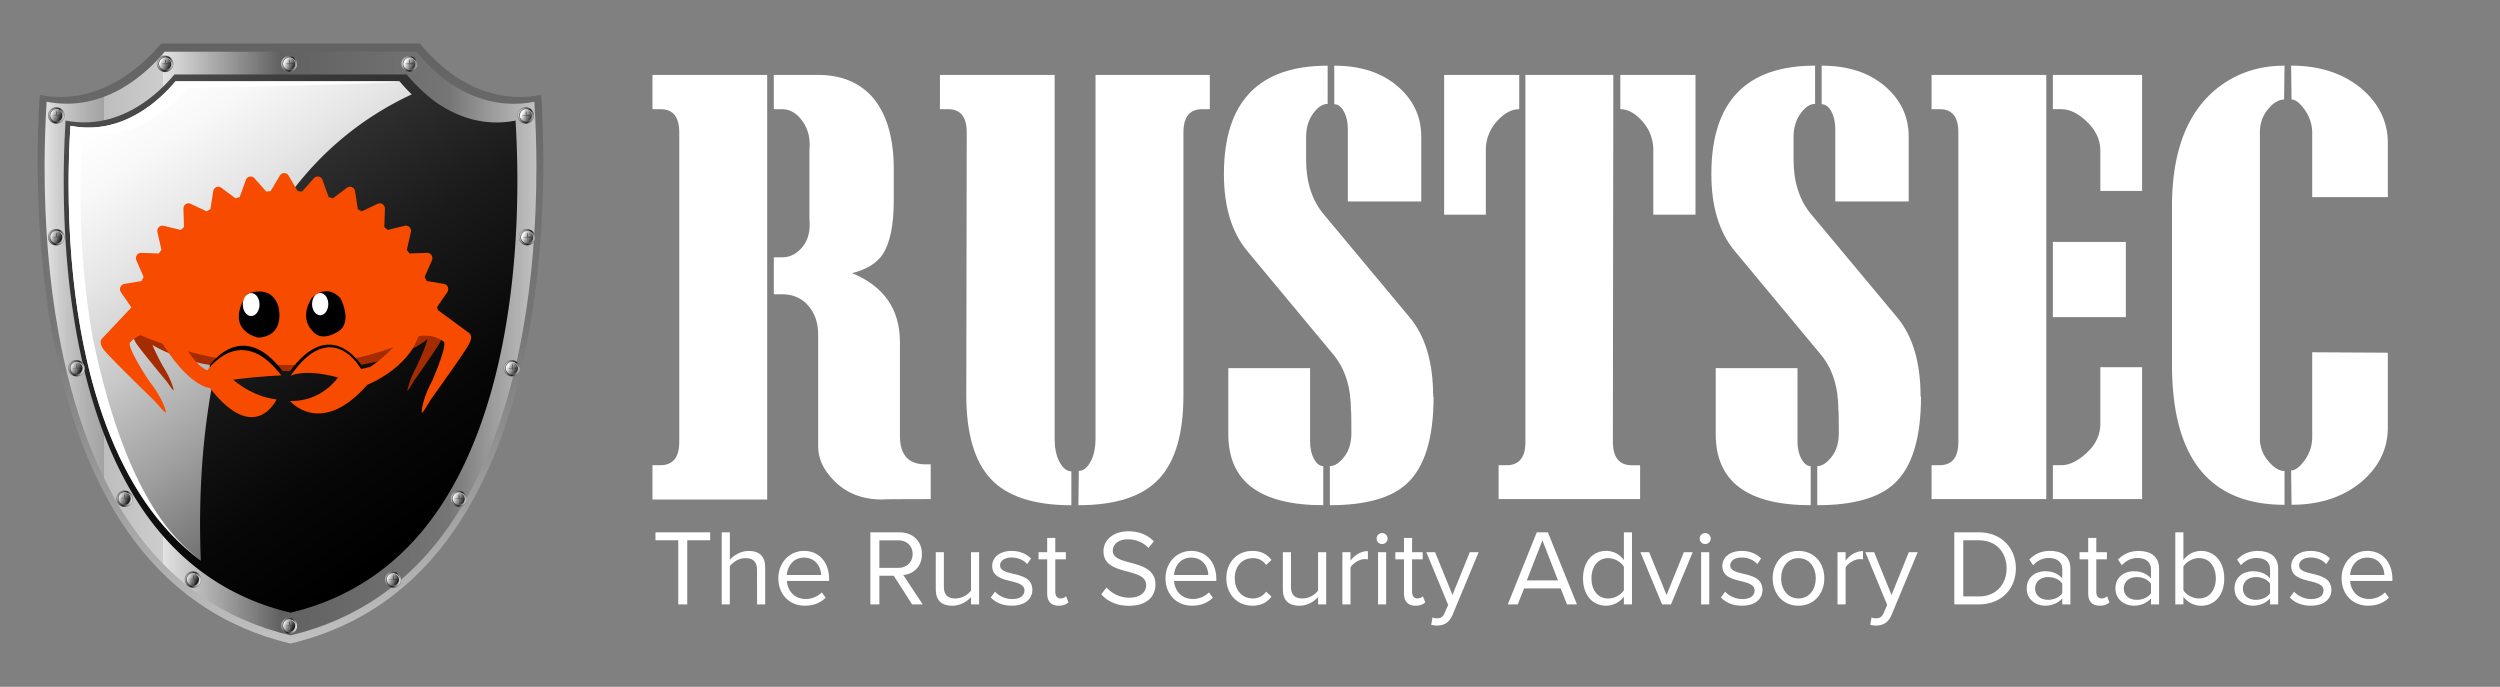 <svg xmlns="http://www.w3.org/2000/svg" xmlns:xlink="http://www.w3.org/1999/xlink" viewBox="0 0 2730 750"><rect x="0" y="0" width="2730" height="750" fill="#808080" stroke="none"/><defs><style>.a{isolation:isolate;}.b{fill:url(#a);}.c{fill:url(#b);}.d{fill:url(#c);}.e{mix-blend-mode:overlay;}.f{fill:url(#d);}.g{fill:#fff;}.h{fill:#6d6e71;}.i{fill:url(#e);}.j{fill:url(#f);}.k{fill:url(#g);}.l{fill:#414042;}.m{fill:url(#h);}.n{fill:url(#i);}.o{fill:url(#j);}.p{fill:url(#k);}.q{fill:url(#l);}.r{fill:url(#m);}.s{fill:url(#n);}.t{fill:url(#o);}.u{fill:url(#p);}.v{fill:url(#q);}.w{fill:url(#r);}.x{fill:url(#s);}.y{fill:url(#t);}.z{fill:url(#u);}.aa{fill:url(#v);}.ab{fill:url(#w);}.ac{fill:url(#x);}.ad{fill:url(#y);}.ae{fill:url(#z);}.af{fill:url(#aa);}.ag{fill:url(#ab);}.ah{fill:url(#ac);}.ai{fill:url(#ad);}.aj{fill:url(#ae);}.ak{fill:url(#af);}.al{fill:url(#ag);}.am{fill:url(#ah);}.an{fill:url(#ai);}.ao{fill:url(#aj);}.ap{fill:url(#ak);}.aq{fill:url(#al);}.ar{fill:url(#am);}.as{fill:url(#an);}.at{fill:url(#ao);}.au{fill:url(#ap);}.av{fill:url(#aq);}.aw{fill:url(#ar);}.ax{fill:url(#as);}.ay{fill:url(#at);}.az{fill:url(#au);}.ba{fill:url(#av);}.bb{fill:url(#aw);}.bc{fill:url(#ax);}.bd{fill:url(#ay);}.be{fill:url(#az);}.bf{fill:url(#ba);}.bg{fill:url(#bb);}.bh{fill:url(#bc);}.bi{fill:url(#bd);}.bj{fill:url(#be);}.bk{fill:url(#bf);}.bl{fill:url(#bg);}.bm{fill:url(#bh);}.bn{fill:url(#bi);}.bo{fill:url(#bj);}.bp{fill:url(#bk);}.bq{fill:url(#bl);}.br{fill:url(#bm);}.bs{fill:url(#bn);}.bt{fill:url(#bo);}.bu{fill:url(#bp);}.bv{fill:url(#bq);}.bw{fill:url(#br);}.bx{fill:url(#bs);}.by{fill:url(#bt);}.bz{fill:url(#bu);}.ca{fill:url(#bv);}.cb{fill:#a52b00;}.cc{fill:#f74c00;}</style><linearGradient id="a" x1="317.23" y1="27.07" x2="317.23" y2="709.8" gradientUnits="userSpaceOnUse"><stop offset="0" stop-color="#616161"/><stop offset="0.26" stop-color="#707070"/><stop offset="0.48" stop-color="#757575"/><stop offset="1" stop-color="#c2c2c2"/></linearGradient><linearGradient id="b" x1="48.7" y1="376.19" x2="585.76" y2="376.19" gradientTransform="translate(0 -3.84) scale(1 1.01)" gradientUnits="userSpaceOnUse"><stop offset="0" stop-color="#e3e3e3"/><stop offset="0.03" stop-color="#cdcdcd"/><stop offset="0.09" stop-color="#aeaeae"/><stop offset="0.12" stop-color="#a3a3a3"/><stop offset="0.12" stop-color="#b3b3b3"/><stop offset="0.12" stop-color="#bdbdbd"/><stop offset="0.24" stop-color="#cdcdcd"/><stop offset="0.24" stop-color="#e3e3e3"/><stop offset="0.48" stop-color="#616161"/><stop offset="0.82" stop-color="#757575"/><stop offset="1" stop-color="#c2c2c2"/></linearGradient><linearGradient id="c" x1="176.11" y1="76.09" x2="502.48" y2="553.52" gradientUnits="userSpaceOnUse"><stop offset="0" stop-color="#4d4d4d"/><stop offset="0.18" stop-color="#393939"/><stop offset="0.52" stop-color="#1a1a1a"/><stop offset="0.8" stop-color="#070707"/><stop offset="1"/></linearGradient><linearGradient id="d" x1="151.2" y1="101.96" x2="466.64" y2="563.39" gradientUnits="userSpaceOnUse"><stop offset="0" stop-color="#fff"/><stop offset="0.11" stop-color="#f8f8f8"/><stop offset="0.26" stop-color="#e6e6e6"/><stop offset="0.44" stop-color="#c8c8c8"/><stop offset="0.64" stop-color="#9e9e9e"/><stop offset="0.86" stop-color="#686868"/><stop offset="1" stop-color="#404040"/></linearGradient><linearGradient id="e" x1="847.19" y1="1447.2" x2="852.42" y2="1484.28" gradientTransform="matrix(-0.42, 0.91, -0.91, -0.42, 1744.95, -38.23)" gradientUnits="userSpaceOnUse"><stop offset="0" stop-color="#fff"/><stop offset="0.22" stop-color="#1a1a1a"/><stop offset="0.61" stop-color="#fff"/><stop offset="0.75" stop-color="#afafaf"/><stop offset="0.98"/></linearGradient><linearGradient id="f" x1="859.2" y1="1470.93" x2="830.66" y2="1446.88" xlink:href="#e"/><linearGradient id="g" x1="849.37" y1="1443.24" x2="849.37" y2="1475.78" xlink:href="#e"/><linearGradient id="h" x1="463.38" y1="1444.91" x2="476.21" y2="1459.41" gradientTransform="translate(1510.47 -346.44) rotate(89.83)" xlink:href="#e"/><linearGradient id="i" x1="463.38" y1="1444.9" x2="476.22" y2="1459.41" gradientTransform="translate(1510.47 -346.44) rotate(89.83)" xlink:href="#e"/><linearGradient id="j" x1="746.54" y1="1362.59" x2="751.77" y2="1399.68" xlink:href="#e"/><linearGradient id="k" x1="758.55" y1="1386.32" x2="730.01" y2="1362.28" xlink:href="#e"/><linearGradient id="l" x1="748.72" y1="1358.64" x2="748.72" y2="1391.18" xlink:href="#e"/><linearGradient id="m" x1="407.37" y1="1325.94" x2="420.21" y2="1340.44" gradientTransform="translate(1510.47 -346.44) rotate(89.83)" xlink:href="#e"/><linearGradient id="n" x1="407.37" y1="1325.93" x2="420.21" y2="1340.45" gradientTransform="translate(1510.47 -346.44) rotate(89.83)" xlink:href="#e"/><linearGradient id="o" x1="690.23" y1="1239.42" x2="695.46" y2="1276.5" xlink:href="#e"/><linearGradient id="p" x1="702.24" y1="1263.15" x2="673.7" y2="1239.1" xlink:href="#e"/><linearGradient id="q" x1="692.41" y1="1235.47" x2="692.41" y2="1268.01" xlink:href="#e"/><linearGradient id="r" x1="407.78" y1="1190.5" x2="420.61" y2="1205" gradientTransform="translate(1510.47 -346.44) rotate(89.83)" xlink:href="#e"/><linearGradient id="s" x1="407.77" y1="1190.5" x2="420.62" y2="1205.01" gradientTransform="translate(1510.47 -346.44) rotate(89.83)" xlink:href="#e"/><linearGradient id="t" x1="635.64" y1="1120.02" x2="640.87" y2="1157.1" xlink:href="#e"/><linearGradient id="u" x1="647.65" y1="1143.75" x2="619.11" y2="1119.7" xlink:href="#e"/><linearGradient id="v" x1="637.82" y1="1116.06" x2="637.82" y2="1148.6" xlink:href="#e"/><linearGradient id="w" x1="408.17" y1="1059.21" x2="421.01" y2="1073.71" gradientTransform="translate(1510.47 -346.44) rotate(89.83)" xlink:href="#e"/><linearGradient id="x" x1="408.17" y1="1059.2" x2="421.01" y2="1073.71" gradientTransform="translate(1510.47 -346.44) rotate(89.83)" xlink:href="#e"/><linearGradient id="y" x1="634.03" y1="980.95" x2="639.27" y2="1018.04" xlink:href="#e"/><linearGradient id="z" x1="646.04" y1="1004.68" x2="617.51" y2="980.64" xlink:href="#e"/><linearGradient id="aa" x1="636.21" y1="977" x2="636.21" y2="1009.54" xlink:href="#e"/><linearGradient id="ab" x1="464.92" y1="932.23" x2="477.75" y2="946.73" gradientTransform="translate(1510.47 -346.44) rotate(89.83)" xlink:href="#e"/><linearGradient id="ac" x1="464.91" y1="932.23" x2="477.76" y2="946.74" gradientTransform="translate(1510.47 -346.44) rotate(89.83)" xlink:href="#e"/><linearGradient id="ad" x1="754.39" y1="924.41" x2="759.63" y2="961.49" xlink:href="#e"/><linearGradient id="ae" x1="766.4" y1="948.14" x2="737.86" y2="924.09" xlink:href="#e"/><linearGradient id="af" x1="756.57" y1="920.45" x2="756.57" y2="953" xlink:href="#e"/><linearGradient id="ag" x1="597.9" y1="931.25" x2="610.73" y2="945.75" gradientTransform="translate(1510.47 -346.44) rotate(89.83)" xlink:href="#e"/><linearGradient id="ah" x1="597.89" y1="931.24" x2="610.73" y2="945.75" gradientTransform="translate(1510.47 -346.44) rotate(89.83)" xlink:href="#e"/><linearGradient id="ai" x1="891.37" y1="880.02" x2="896.61" y2="917.1" xlink:href="#e"/><linearGradient id="aj" x1="903.38" y1="903.75" x2="874.84" y2="879.7" xlink:href="#e"/><linearGradient id="ak" x1="893.56" y1="876.06" x2="893.56" y2="908.61" xlink:href="#e"/><linearGradient id="al" x1="740.89" y1="948.26" x2="753.72" y2="962.76" gradientTransform="translate(1510.47 -346.44) rotate(89.83)" xlink:href="#e"/><linearGradient id="am" x1="740.88" y1="948.26" x2="753.72" y2="962.77" gradientTransform="translate(1510.47 -346.44) rotate(89.83)" xlink:href="#e"/><linearGradient id="an" x1="1045.11" y1="873.55" x2="1050.35" y2="910.64" xlink:href="#e"/><linearGradient id="ao" x1="1057.12" y1="897.29" x2="1028.58" y2="873.24" xlink:href="#e"/><linearGradient id="ap" x1="1047.29" y1="869.6" x2="1047.29" y2="902.14" xlink:href="#e"/><linearGradient id="aq" x1="883.23" y1="1006.73" x2="896.06" y2="1021.23" gradientTransform="translate(1510.47 -346.44) rotate(89.83)" xlink:href="#e"/><linearGradient id="ar" x1="883.22" y1="1006.73" x2="896.06" y2="1021.24" gradientTransform="translate(1510.47 -346.44) rotate(89.83)" xlink:href="#e"/><linearGradient id="as" x1="1155.28" y1="902.2" x2="1160.52" y2="939.29" xlink:href="#e"/><linearGradient id="at" x1="1167.29" y1="925.94" x2="1138.75" y2="901.89" xlink:href="#e"/><linearGradient id="au" x1="1157.47" y1="898.25" x2="1157.47" y2="930.79" xlink:href="#e"/><linearGradient id="av" x1="971.3" y1="1078.86" x2="984.13" y2="1093.36" gradientTransform="translate(1510.47 -346.44) rotate(89.83)" xlink:href="#e"/><linearGradient id="aw" x1="971.29" y1="1078.86" x2="984.13" y2="1093.37" gradientTransform="translate(1510.47 -346.44) rotate(89.83)" xlink:href="#e"/><linearGradient id="ax" x1="1248.27" y1="984.29" x2="1253.51" y2="1021.38" xlink:href="#e"/><linearGradient id="ay" x1="1260.29" y1="1008.03" x2="1231.75" y2="983.98" xlink:href="#e"/><linearGradient id="az" x1="1250.46" y1="980.34" x2="1250.46" y2="1012.88" xlink:href="#e"/><linearGradient id="ba" x1="1021.4" y1="1192.34" x2="1034.23" y2="1206.84" gradientTransform="translate(1510.47 -346.44) rotate(89.83)" xlink:href="#e"/><linearGradient id="bb" x1="1021.4" y1="1192.34" x2="1034.24" y2="1206.85" gradientTransform="translate(1510.47 -346.44) rotate(89.83)" xlink:href="#e"/><linearGradient id="bc" x1="1246.07" y1="1100.79" x2="1251.3" y2="1137.87" xlink:href="#e"/><linearGradient id="bd" x1="1258.08" y1="1124.52" x2="1229.54" y2="1100.47" xlink:href="#e"/><linearGradient id="be" x1="1248.25" y1="1096.83" x2="1248.25" y2="1129.38" xlink:href="#e"/><linearGradient id="bf" x1="970.64" y1="1297.22" x2="983.47" y2="1311.72" gradientTransform="translate(1510.47 -346.44) rotate(89.83)" xlink:href="#e"/><linearGradient id="bg" x1="970.64" y1="1297.22" x2="983.48" y2="1311.73" gradientTransform="translate(1510.47 -346.44) rotate(89.83)" xlink:href="#e"/><linearGradient id="bh" x1="1196.81" y1="1205.37" x2="1202.04" y2="1242.46" xlink:href="#e"/><linearGradient id="bi" x1="1208.82" y1="1229.1" x2="1180.28" y2="1205.06" xlink:href="#e"/><linearGradient id="bj" x1="1198.99" y1="1201.42" x2="1198.99" y2="1233.96" xlink:href="#e"/><linearGradient id="bk" x1="882.13" y1="1371.59" x2="894.96" y2="1386.09" gradientTransform="translate(1510.47 -346.44) rotate(89.83)" xlink:href="#e"/><linearGradient id="bl" x1="882.13" y1="1371.59" x2="894.97" y2="1386.1" gradientTransform="translate(1510.47 -346.44) rotate(89.83)" xlink:href="#e"/><linearGradient id="bm" x1="1089.04" y1="1312.38" x2="1094.27" y2="1349.47" xlink:href="#e"/><linearGradient id="bn" x1="1101.05" y1="1336.11" x2="1072.51" y2="1312.06" xlink:href="#e"/><linearGradient id="bo" x1="1091.22" y1="1308.43" x2="1091.22" y2="1340.97" xlink:href="#e"/><linearGradient id="bp" x1="739.46" y1="1423.68" x2="752.29" y2="1438.18" gradientTransform="translate(1510.47 -346.44) rotate(89.83)" xlink:href="#e"/><linearGradient id="bq" x1="739.46" y1="1423.67" x2="752.3" y2="1438.18" gradientTransform="translate(1510.47 -346.44) rotate(89.83)" xlink:href="#e"/><linearGradient id="br" x1="968.14" y1="1391.96" x2="973.38" y2="1429.05" xlink:href="#e"/><linearGradient id="bs" x1="980.16" y1="1415.69" x2="951.62" y2="1391.64" xlink:href="#e"/><linearGradient id="bt" x1="970.33" y1="1388.01" x2="970.33" y2="1420.55" xlink:href="#e"/><linearGradient id="bu" x1="596.35" y1="1445.36" x2="609.19" y2="1459.86" gradientTransform="translate(1510.47 -346.44) rotate(89.83)" xlink:href="#e"/><linearGradient id="bv" x1="596.35" y1="1445.36" x2="609.19" y2="1459.87" gradientTransform="translate(1510.47 -346.44) rotate(89.83)" xlink:href="#e"/></defs><title>rustsec-logo-horizontal2</title><g class="a"><path class="b" d="M175.9,47.52c-18.6,22.4-66.4,69.07-132.48,56.11-1.5,23.81-2.31,48.4-2.31,73.28,0,66.19,5.24,128.68,15.56,185.75C72.48,450.06,99.75,522.55,137.72,578c44.56,65.13,105,107.08,179.5,124.78,74.54-17.7,135-59.65,179.51-124.78,38-55.5,65.25-128,81-215.38,10.32-57.07,15.56-119.57,15.56-185.75,0-24.78-.8-49.38-2.3-73.26-43.14,8.54-77.88-8.26-99.59-24.3-8.47-6.25-22.19-18.77-33-31.83Z"/><path class="c" d="M179.77,56.52C161.7,78.3,115.21,123.67,50.94,111.09c-1.45,23.15-2.24,47.07-2.24,71.28,0,64.35,5.1,125.13,15.13,180.62,15.37,85,41.9,155.49,78.83,209.46C186,635.79,244.74,676.61,317.22,693.82c72.5-17.21,131.24-58,174.58-121.37,36.94-54,63.45-124.44,78.83-209.46,10-55.49,15.13-116.27,15.13-180.62,0-24.11-.79-48-2.25-71.26-42,8.32-75.73-8-96.86-23.63-8.23-6.09-21.57-18.26-32-31Z"/><path class="d" d="M190.47,81.31c-16.68,20.08-59.55,61.93-118.82,50.31C70.31,153,69.59,175,69.59,197.36c0,59.35,4.7,115.41,14,166.59,14.18,78.41,38.63,143.39,72.69,193.18,40,58.39,94.15,96,161,111.9,66.86-15.87,121-53.51,161-111.9,34.07-49.8,58.52-114.79,72.69-193.18,9.25-51.2,14-107.24,14-166.59,0-22.23-.72-44.28-2-65.7-38.71,7.65-69.85-7.43-89.34-21.81a191,191,0,0,1-29.56-28.54Z"/><g class="e"><path class="f" d="M449.59,103.06a185.85,185.85,0,0,1-13.25-14.25H191.66c-16.11,19.39-57.49,59.79-114.72,48.57-1.29,20.62-2,41.92-2,63.46,0,57.31,4.53,111.42,13.46,160.83,13.69,75.71,37.3,138.44,70.18,186.5q26.21,38.28,60.73,64.12C213.47,469.17,234,203.79,449.59,103.06Z"/></g><path class="g" d="M101.32,369.05c-8.93-49.42-13.46-103.53-13.46-160.84,0-21.54.69-42.84,2-63.46,57.23,11.22,98.61-29.18,114.72-48.57,2.32,0,233.85-4.87,231.78-7.37H191.66c-16.11,19.39-57.49,59.79-114.72,48.57-1.29,20.62-2,41.92-2,63.46,0,57.31,4.53,111.42,13.46,160.83,13.69,75.71,37.3,138.44,70.18,186.5q26.21,38.28,60.73,64.12h0C201.66,597.1,140.43,557.78,101.32,369.05Z"/><path class="h" d="M57.75,134.3a9,9,0,1,1,11.94-4.45A9,9,0,0,1,57.75,134.3Z"/><path class="i" d="M57.92,133.94a8.62,8.62,0,1,1,11.42-4.25A8.6,8.6,0,0,1,57.92,133.94Z"/><path class="j" d="M58.56,132.54a7.07,7.07,0,1,1,9.37-3.49A7.08,7.08,0,0,1,58.56,132.54Z"/><path class="k" d="M58.73,132.16a6.66,6.66,0,1,1,8.83-3.28A6.66,6.66,0,0,1,58.73,132.16Z"/><path class="l" d="M61.91,131.23a44.44,44.44,0,0,0,.3-5.1,45.69,45.69,0,0,0-.33-5.1l0,1,0-1a47.27,47.27,0,0,0-.3,5.1,45.69,45.69,0,0,0,.33,5.1v-1Z"/><path class="l" d="M67,126.1a44.23,44.23,0,0,0-5.1-.3,42.76,42.76,0,0,0-5.09.33h.95l-.95,0a45.47,45.47,0,0,0,5.09.31,46.83,46.83,0,0,0,5.1-.34H66Z"/><path class="m" d="M61.74,131a47.27,47.27,0,0,0,.3-5.1,45.38,45.38,0,0,0-.33-5.09l0,1,0-1a47,47,0,0,0-.3,5.09,45.69,45.69,0,0,0,.33,5.1l0-.95Z"/><path class="n" d="M66.8,125.91a44.16,44.16,0,0,0-5.09-.3,45.44,45.44,0,0,0-5.1.33h1l-1,0a40.72,40.72,0,0,0,10.19,0l-1,0Z"/><path class="h" d="M176.55,77.93a9,9,0,1,1,11.94-4.44A9,9,0,0,1,176.55,77.93Z"/><path class="o" d="M176.72,77.58a8.62,8.62,0,1,1,11.42-4.26A8.62,8.62,0,0,1,176.72,77.58Z"/><path class="p" d="M177.36,76.18a7.07,7.07,0,1,1,9.37-3.5A7.09,7.09,0,0,1,177.36,76.18Z"/><path class="q" d="M177.53,75.8a6.66,6.66,0,1,1,8.83-3.29A6.66,6.66,0,0,1,177.53,75.8Z"/><path class="l" d="M180.71,74.87a43.19,43.19,0,0,0,.29-5.1,44.36,44.36,0,0,0-.32-5.1l0,1,0-1a47.27,47.27,0,0,0-.3,5.1,45.69,45.69,0,0,0,.33,5.1v-1Z"/><path class="l" d="M185.77,69.73a47,47,0,0,0-5.1-.3,45.38,45.38,0,0,0-5.09.33l.95,0-.95,0a44.16,44.16,0,0,0,5.09.3,45.44,45.44,0,0,0,5.1-.33h-1Z"/><path class="r" d="M180.54,74.68a47.27,47.27,0,0,0,.3-5.1,45.44,45.44,0,0,0-.33-5.1l0,1,0-1a47.27,47.27,0,0,0-.3,5.1,45.38,45.38,0,0,0,.33,5.09l0-1Z"/><path class="s" d="M185.6,69.54a42,42,0,0,0-10.19,0h1l-1,0a45.54,45.54,0,0,0,5.1.31,46.77,46.77,0,0,0,5.09-.34h-.95Z"/><path class="h" d="M312,77.93a9,9,0,1,1,11.94-4.44A9,9,0,0,1,312,77.93Z"/><path class="t" d="M312.16,77.58a8.62,8.62,0,1,1,11.42-4.26A8.62,8.62,0,0,1,312.16,77.58Z"/><path class="u" d="M312.8,76.18a7.07,7.07,0,1,1,9.37-3.5A7.09,7.09,0,0,1,312.8,76.18Z"/><path class="v" d="M313,75.8a6.66,6.66,0,1,1,8.83-3.29A6.66,6.66,0,0,1,313,75.8Z"/><path class="l" d="M316.15,74.87a43.19,43.19,0,0,0,.29-5.1,44.36,44.36,0,0,0-.32-5.1l0,1,0-1a47.27,47.27,0,0,0-.3,5.1,45.69,45.69,0,0,0,.33,5.1v-1Z"/><path class="l" d="M321.21,69.73a47,47,0,0,0-5.1-.3,45.38,45.38,0,0,0-5.09.33l1,0-1,0a44.16,44.16,0,0,0,5.09.3,45.44,45.44,0,0,0,5.1-.33h-.95Z"/><path class="w" d="M316,74.68a47.27,47.27,0,0,0,.3-5.1,45.44,45.44,0,0,0-.33-5.1l0,1,0-1a47.27,47.27,0,0,0-.3,5.1,45.38,45.38,0,0,0,.33,5.09l0-1Z"/><path class="x" d="M321,69.54a42,42,0,0,0-10.19,0h.95l-.95,0a45.54,45.54,0,0,0,5.1.31,46.77,46.77,0,0,0,5.09-.34h-1Z"/><path class="h" d="M443.29,77.93a9,9,0,1,1,11.93-4.44A9,9,0,0,1,443.29,77.93Z"/><path class="y" d="M443.45,77.58a8.62,8.62,0,1,1,11.42-4.26A8.6,8.6,0,0,1,443.45,77.58Z"/><path class="z" d="M444.09,76.18a7.08,7.08,0,1,1,9.37-3.5A7.09,7.09,0,0,1,444.09,76.18Z"/><path class="aa" d="M444.27,75.8a6.66,6.66,0,1,1,8.82-3.29A6.65,6.65,0,0,1,444.27,75.8Z"/><path class="l" d="M447.44,74.87a44.44,44.44,0,0,0,.3-5.1,45.69,45.69,0,0,0-.33-5.1v1l0-1a45.77,45.77,0,0,0-.31,5.1,47.09,47.09,0,0,0,.34,5.1v-1Z"/><path class="l" d="M452.5,69.73a47,47,0,0,0-5.09-.3,45.44,45.44,0,0,0-5.1.33l1,0-1,0a44.44,44.44,0,0,0,5.1.3,45.38,45.38,0,0,0,5.09-.33h-.95Z"/><path class="ab" d="M447.27,74.68a44.44,44.44,0,0,0,.3-5.1,42.82,42.82,0,0,0-.33-5.1v1l0-1a45.86,45.86,0,0,0-.29,5.1,42.76,42.76,0,0,0,.33,5.09v-1Z"/><path class="ac" d="M452.34,69.54a42.11,42.11,0,0,0-10.2,0h1l-1,0a45.77,45.77,0,0,0,5.1.31,47.09,47.09,0,0,0,5.1-.34h-1Z"/><path class="h" d="M570.44,134.3a9,9,0,1,1,11.93-4.45A9,9,0,0,1,570.44,134.3Z"/><path class="ad" d="M570.6,133.94A8.62,8.62,0,1,1,582,129.69,8.6,8.6,0,0,1,570.6,133.94Z"/><path class="ae" d="M571.24,132.54a7.07,7.07,0,1,1,9.37-3.49A7.08,7.08,0,0,1,571.24,132.54Z"/><path class="af" d="M571.42,132.16a6.66,6.66,0,1,1,8.82-3.28A6.65,6.65,0,0,1,571.42,132.16Z"/><path class="l" d="M574.59,131.23a44.44,44.44,0,0,0,.3-5.1,45.69,45.69,0,0,0-.33-5.1l0,1,0-1a47.27,47.27,0,0,0-.3,5.1,45.69,45.69,0,0,0,.33,5.1l0-1Z"/><path class="l" d="M579.65,126.1a44.23,44.23,0,0,0-5.1-.3,42.76,42.76,0,0,0-5.09.33h.95l-.95,0a45.47,45.47,0,0,0,5.09.31,46.83,46.83,0,0,0,5.1-.34h-.95Z"/><path class="ag" d="M574.42,131a47.27,47.27,0,0,0,.3-5.1,45.38,45.38,0,0,0-.33-5.09l0,1,0-1a45.56,45.56,0,0,0-.29,5.09,44.36,44.36,0,0,0,.32,5.1l0-.95Z"/><path class="ah" d="M579.48,125.91a44.16,44.16,0,0,0-5.09-.3,45.44,45.44,0,0,0-5.1.33h1l-1,0a40.72,40.72,0,0,0,10.19,0l-1,0Z"/><path class="h" d="M571.82,267.27a9,9,0,1,1,11.93-4.44A9,9,0,0,1,571.82,267.27Z"/><path class="ai" d="M572,266.92a8.62,8.62,0,1,1,11.42-4.26A8.6,8.6,0,0,1,572,266.92Z"/><path class="aj" d="M572.62,265.52A7.08,7.08,0,1,1,582,262,7.09,7.09,0,0,1,572.62,265.52Z"/><path class="ak" d="M572.8,265.14a6.66,6.66,0,1,1,8.82-3.29A6.65,6.65,0,0,1,572.8,265.14Z"/><path class="l" d="M576,264.21a44.44,44.44,0,0,0,.3-5.1,45.44,45.44,0,0,0-.33-5.1v1l0-1a45.54,45.54,0,0,0-.31,5.1,47.09,47.09,0,0,0,.34,5.1v-1Z"/><path class="l" d="M581,259.07a47,47,0,0,0-5.09-.3,45.44,45.44,0,0,0-5.1.33l1,0-1,0a44.44,44.44,0,0,0,5.1.3,45.38,45.38,0,0,0,5.09-.33h-.95Z"/><path class="al" d="M575.8,264a44.51,44.51,0,0,0,.3-5.11,42.76,42.76,0,0,0-.33-5.09v1l0-1a45.79,45.79,0,0,0-.29,5.09,42.82,42.82,0,0,0,.33,5.1v-.95Z"/><path class="am" d="M580.87,258.88a45.86,45.86,0,0,0-5.1-.29,47.18,47.18,0,0,0-5.1.32l1,0-1,0a44.44,44.44,0,0,0,5.1.3,45.69,45.69,0,0,0,5.1-.33h-1Z"/><path class="h" d="M555.23,410.31a9,9,0,1,1,11.94-4.44A9,9,0,0,1,555.23,410.31Z"/><path class="an" d="M555.39,410a8.62,8.62,0,1,1,11.43-4.26A8.62,8.62,0,0,1,555.39,410Z"/><path class="ao" d="M556,408.56a7.07,7.07,0,1,1,9.37-3.49A7.09,7.09,0,0,1,556,408.56Z"/><path class="ap" d="M556.21,408.18a6.66,6.66,0,1,1,8.82-3.29A6.66,6.66,0,0,1,556.21,408.18Z"/><path class="l" d="M559.38,407.25a44.44,44.44,0,0,0,.3-5.1,43,43,0,0,0-.33-5.1V398l0-.95a44.44,44.44,0,0,0-.3,5.1,45.69,45.69,0,0,0,.33,5.1v-1Z"/><path class="l" d="M564.45,402.12a42,42,0,0,0-10.19,0l1,0-1,0a44.16,44.16,0,0,0,5.09.3,45.44,45.44,0,0,0,5.1-.33h-1Z"/><path class="aq" d="M559.22,407.06a47.27,47.27,0,0,0,.3-5.1,44.05,44.05,0,0,0-.34-5.1v1l0-1a44.44,44.44,0,0,0-.3,5.1,45.69,45.69,0,0,0,.33,5.1l0-1Z"/><path class="ar" d="M564.28,401.92a42,42,0,0,0-10.19,0H555l-.95,0a45.47,45.47,0,0,0,5.09.31,44.05,44.05,0,0,0,5.1-.34h-.95Z"/><path class="h" d="M497.19,552.83a9,9,0,1,1,11.93-4.45A9,9,0,0,1,497.19,552.83Z"/><path class="as" d="M497.35,552.47a8.62,8.62,0,1,1,11.42-4.25A8.6,8.6,0,0,1,497.35,552.47Z"/><path class="at" d="M498,551.07a7.07,7.07,0,1,1,9.37-3.49A7.07,7.07,0,0,1,498,551.07Z"/><path class="au" d="M498.17,550.69a6.66,6.66,0,1,1,8.82-3.28A6.65,6.65,0,0,1,498.17,550.69Z"/><path class="l" d="M501.34,549.76a44.44,44.44,0,0,0,.3-5.1,45.38,45.38,0,0,0-.33-5.09v.95l0-.95a45.47,45.47,0,0,0-.31,5.09,47.09,47.09,0,0,0,.34,5.1v-1Z"/><path class="l" d="M506.4,544.63a44.16,44.16,0,0,0-5.09-.3,45.44,45.44,0,0,0-5.1.33h1l-1,0a45.54,45.54,0,0,0,5.1.31,46.77,46.77,0,0,0,5.09-.34h-.95Z"/><path class="av" d="M501.17,549.57a44.23,44.23,0,0,0,.3-5.1,42.76,42.76,0,0,0-.33-5.09v1l0-1a45.56,45.56,0,0,0-.29,5.09,42.82,42.82,0,0,0,.33,5.1v-1Z"/><path class="aw" d="M506.24,544.44a47.27,47.27,0,0,0-5.1-.3,45.44,45.44,0,0,0-5.1.33h1l-1,0a47.27,47.27,0,0,0,5.1.3,45.69,45.69,0,0,0,5.1-.33l-1,0Z"/><path class="h" d="M425.32,641.11a9,9,0,1,1,11.94-4.44A9,9,0,0,1,425.32,641.11Z"/><path class="ax" d="M425.48,640.76a8.62,8.62,0,1,1,11.42-4.26A8.62,8.62,0,0,1,425.48,640.76Z"/><path class="ay" d="M426.13,639.36a7.07,7.07,0,1,1,9.37-3.49A7.09,7.09,0,0,1,426.13,639.36Z"/><path class="az" d="M426.3,639a6.66,6.66,0,1,1,8.82-3.29A6.67,6.67,0,0,1,426.3,639Z"/><path class="l" d="M429.47,638.05a44.44,44.44,0,0,0,.3-5.1,43,43,0,0,0-.33-5.1v1l0-1a44.44,44.44,0,0,0-.3,5.1,45.69,45.69,0,0,0,.33,5.1v-1Z"/><path class="l" d="M434.54,632.92a44.44,44.44,0,0,0-5.1-.3,43,43,0,0,0-5.1.33h1l-1,0a44.44,44.44,0,0,0,5.1.3,45.69,45.69,0,0,0,5.1-.33h-1Z"/><path class="ba" d="M429.31,637.86a47.27,47.27,0,0,0,.3-5.1,44.29,44.29,0,0,0-.34-5.1v1l0-1a44.44,44.44,0,0,0-.3,5.1,45.69,45.69,0,0,0,.33,5.1v-1Z"/><path class="bb" d="M434.37,632.72a42.11,42.11,0,0,0-10.2,0h1l-1,0a40.8,40.8,0,0,0,10.2,0l-1,0Z"/><path class="h" d="M312,691.56a9,9,0,1,1,11.94-4.44A9,9,0,0,1,312,691.56Z"/><path class="bc" d="M312.16,691.21A8.62,8.62,0,1,1,323.58,687,8.63,8.63,0,0,1,312.16,691.21Z"/><path class="bd" d="M312.8,689.8a7.07,7.07,0,1,1,9.37-3.49A7.07,7.07,0,0,1,312.8,689.8Z"/><path class="be" d="M313,689.43a6.66,6.66,0,1,1,8.83-3.29A6.66,6.66,0,0,1,313,689.43Z"/><path class="l" d="M316.15,688.49a43.12,43.12,0,0,0,.29-5.09,44.14,44.14,0,0,0-.32-5.1l0,1,0-1a47,47,0,0,0-.3,5.1,45.38,45.38,0,0,0,.33,5.09v-1Z"/><path class="l" d="M321.21,683.36a47,47,0,0,0-5.1-.3,45.38,45.38,0,0,0-5.09.33l1,0h-1a42.84,42.84,0,0,0,5.09.31,48.41,48.41,0,0,0,5.1-.33l-.95,0Z"/><path class="bf" d="M316,688.3a47,47,0,0,0,.3-5.1,45.38,45.38,0,0,0-.33-5.09l0,1,0-1a47,47,0,0,0-.3,5.09,45.44,45.44,0,0,0,.33,5.1l0-.95Z"/><path class="bg" d="M321,683.17a47,47,0,0,0-5.09-.3,45.44,45.44,0,0,0-5.1.33l.95,0-.95,0a44.23,44.23,0,0,0,5.1.3,45.38,45.38,0,0,0,5.09-.33h-1Z"/><path class="h" d="M207,641.11a9,9,0,1,1,11.93-4.44A9,9,0,0,1,207,641.11Z"/><path class="bh" d="M207.12,640.76a8.62,8.62,0,1,1,11.42-4.26A8.61,8.61,0,0,1,207.12,640.76Z"/><path class="bi" d="M207.77,639.36a7.07,7.07,0,1,1,9.37-3.49A7.07,7.07,0,0,1,207.77,639.36Z"/><path class="bj" d="M207.94,639a6.66,6.66,0,1,1,8.82-3.29A6.66,6.66,0,0,1,207.94,639Z"/><path class="l" d="M211.11,638.05a44.44,44.44,0,0,0,.3-5.1,45.69,45.69,0,0,0-.33-5.1v1l0-1a44.44,44.44,0,0,0-.3,5.1,45.69,45.69,0,0,0,.33,5.1v-1Z"/><path class="l" d="M216.17,632.92a44.16,44.16,0,0,0-5.09-.3,42.82,42.82,0,0,0-5.1.33h1l-1,0a44.44,44.44,0,0,0,5.1.3,45.38,45.38,0,0,0,5.09-.33h-.95Z"/><path class="bk" d="M211,637.86a45.86,45.86,0,0,0,.29-5.1,43,43,0,0,0-.33-5.1v1l0-1a44.44,44.44,0,0,0-.3,5.1,43,43,0,0,0,.33,5.1v-1Z"/><path class="bl" d="M216,632.72a42.11,42.11,0,0,0-10.2,0h1l-1,0a40.8,40.8,0,0,0,10.2,0l-1,0Z"/><path class="h" d="M132.32,552.83a9,9,0,1,1,11.94-4.45A9,9,0,0,1,132.32,552.83Z"/><path class="bm" d="M132.49,552.47a8.61,8.61,0,1,1,11.42-4.25A8.61,8.61,0,0,1,132.49,552.47Z"/><path class="bn" d="M133.13,551.07a7.07,7.07,0,1,1,9.37-3.49A7.07,7.07,0,0,1,133.13,551.07Z"/><path class="bo" d="M133.3,550.69a6.66,6.66,0,1,1,8.82-3.28A6.66,6.66,0,0,1,133.3,550.69Z"/><path class="l" d="M136.47,549.76a41.93,41.93,0,0,0,.3-5.1,42.76,42.76,0,0,0-.33-5.09v.95l0-.95a44.16,44.16,0,0,0-.3,5.09,45.69,45.69,0,0,0,.33,5.1v-1Z"/><path class="l" d="M141.54,544.63a44.23,44.23,0,0,0-5.1-.3,45.38,45.38,0,0,0-5.09.33h1l-1,0a45.47,45.47,0,0,0,5.09.31,46.83,46.83,0,0,0,5.1-.34h-.95Z"/><path class="bp" d="M136.31,549.57a47,47,0,0,0,.3-5.1,44,44,0,0,0-.34-5.09v1l0-1a44.16,44.16,0,0,0-.3,5.09,45.44,45.44,0,0,0,.33,5.1l0-1Z"/><path class="bq" d="M141.37,544.44a47,47,0,0,0-5.1-.3,45.38,45.38,0,0,0-5.09.33h.95l-.95,0a47,47,0,0,0,5.09.3,45.44,45.44,0,0,0,5.1-.33l-1,0Z"/><path class="h" d="M79.81,410.31a9,9,0,1,1,11.94-4.44A9,9,0,0,1,79.81,410.31Z"/><path class="br" d="M80,410a8.62,8.62,0,1,1,11.42-4.26A8.62,8.62,0,0,1,80,410Z"/><path class="bs" d="M80.62,408.56A7.07,7.07,0,1,1,90,405.07,7.09,7.09,0,0,1,80.62,408.56Z"/><path class="bt" d="M80.79,408.18a6.66,6.66,0,1,1,8.82-3.29A6.67,6.67,0,0,1,80.79,408.18Z"/><path class="l" d="M84,407.25a44.44,44.44,0,0,0,.3-5.1,43,43,0,0,0-.33-5.1V398l0-.95a44.44,44.44,0,0,0-.3,5.1,45.69,45.69,0,0,0,.33,5.1v-1Z"/><path class="l" d="M89,402.12a42.11,42.11,0,0,0-10.2,0l1,0-1,0a44.44,44.44,0,0,0,5.1.3,45.69,45.69,0,0,0,5.1-.33h-1Z"/><path class="bu" d="M83.8,407.06a45.86,45.86,0,0,0,.29-5.1,42.82,42.82,0,0,0-.33-5.1v1l0-1a44.44,44.44,0,0,0-.3,5.1,45.69,45.69,0,0,0,.33,5.1v-1Z"/><path class="bv" d="M88.86,401.92a42.11,42.11,0,0,0-10.2,0h1l-1,0a45.77,45.77,0,0,0,5.1.31,44.29,44.29,0,0,0,5.1-.34h-1Z"/><path class="h" d="M57.7,267.27a9,9,0,1,1,11.93-4.44A9,9,0,0,1,57.7,267.27Z"/><path class="bw" d="M57.86,266.92a8.62,8.62,0,1,1,11.42-4.26A8.6,8.6,0,0,1,57.86,266.92Z"/><path class="bx" d="M58.51,265.52a7.07,7.07,0,1,1,9.36-3.5A7.08,7.08,0,0,1,58.51,265.52Z"/><path class="by" d="M58.68,265.14a6.66,6.66,0,1,1,8.82-3.29A6.66,6.66,0,0,1,58.68,265.14Z"/><path class="l" d="M61.85,264.21a44.44,44.44,0,0,0,.3-5.1,45.44,45.44,0,0,0-.33-5.1v1l0-1a44.23,44.23,0,0,0-.3,5.1,45.69,45.69,0,0,0,.33,5.1v-1Z"/><path class="l" d="M66.91,259.07a47,47,0,0,0-5.09-.3,45.44,45.44,0,0,0-5.1.33l1,0-1,0a44.44,44.44,0,0,0,5.1.3,45.38,45.38,0,0,0,5.09-.33H66Z"/><path class="bz" d="M61.68,264a44.51,44.51,0,0,0,.3-5.11,42.76,42.76,0,0,0-.33-5.09v1l0-1a45.79,45.79,0,0,0-.29,5.09,42.82,42.82,0,0,0,.33,5.1v-.95Z"/><path class="ca" d="M66.75,258.88a45.86,45.86,0,0,0-5.1-.29,47.18,47.18,0,0,0-5.1.32l1,0-1,0a44.44,44.44,0,0,0,5.1.3,45.69,45.69,0,0,0,5.1-.33h-1Z"/><path class="cb" d="M311.19,303.88c-44,0-83.95,5.29-113.54,13.91v73.62c29.59,8.61,69.55,13.9,113.54,13.9,50.34,0,95.42-6.93,125.69-17.84V321.73C406.61,310.81,361.53,303.88,311.19,303.88Z"/><path class="cb" d="M482.22,363.7,477.07,353c0-.41,0-.82,0-1.22,0-12.11-12.59-23.27-33.77-32.21V384c9.88-4.17,17.9-8.82,23.64-13.83-1.69,6.79-7.46,20.52-12.07,30.17-7.56,13.81-10.3,25.84-10,26.43.22.38,2.81-3.6,6.61-10,8.86-12.62,25.64-36.71,29-42.85C484.36,366.91,482.22,363.7,482.22,363.7Z"/><path class="cb" d="M148.55,352.5a18.48,18.48,0,0,0,1.37,6.89l-3.08,5.49s-2.48,3.21,1.88,10c3.84,6,23.09,29.34,33.24,41.58,4.37,6.27,7.32,10.14,7.58,9.76.41-.59-2.71-12.37-11.37-25.81a242.08,242.08,0,0,1-11.77-23.84c8.09,5.12,18.67,9.77,31.25,13.76V314.69C167.34,324.32,148.55,337.71,148.55,352.5Z"/><path class="cc" d="M512.16,363.64l-33.89-25c-.32-1.11-.64-2.22-1-3.32l11.14-16.13a6,6,0,0,0,.62-5.64,5.66,5.66,0,0,0-4.26-3.53L466,306.86c-.73-1.49-1.49-2.95-2.26-4.41l7.91-18.1a6,6,0,0,0-.44-5.67,5.48,5.48,0,0,0-4.84-2.58l-19.1.69q-1.49-1.94-3-3.82l4.39-19.4a6,6,0,0,0-1.49-5.47,5.42,5.42,0,0,0-5.24-1.55l-18.6,4.57c-1.21-1.06-2.43-2.12-3.67-3.15l.67-19.92a5.88,5.88,0,0,0-2.49-5.05,5.36,5.36,0,0,0-5.42-.46L395,230.79c-1.4-.8-2.8-1.59-4.23-2.36l-3.06-19.64a5.81,5.81,0,0,0-3.39-4.45,5.4,5.4,0,0,0-5.4.66l-15.48,11.61c-1.52-.5-3.05-1-4.6-1.45l-6.67-18.62a5.63,5.63,0,0,0-4.15-3.68,5.47,5.47,0,0,0-5.18,1.74l-13,14.57q-2.37-.27-4.74-.48l-10-16.95a5.48,5.48,0,0,0-9.51,0l-10.06,16.95q-2.39.21-4.74.48l-13-14.57a5.47,5.47,0,0,0-5.18-1.74,5.62,5.62,0,0,0-4.14,3.68l-6.68,18.62c-1.55.46-3.08,1-4.6,1.45L241.62,205a5.41,5.41,0,0,0-5.41-.66,5.84,5.84,0,0,0-3.38,4.45l-3.07,19.64c-1.42.77-2.82,1.56-4.22,2.36l-17.36-8.25a5.38,5.38,0,0,0-5.43.46,5.9,5.9,0,0,0-2.48,5.05l.67,19.92c-1.24,1-2.46,2.09-3.67,3.15l-18.61-4.57a5.45,5.45,0,0,0-5.24,1.55,6,6,0,0,0-1.49,5.47l4.38,19.4c-1,1.26-2,2.53-3,3.82l-19.11-.69a5.53,5.53,0,0,0-4.84,2.58,6,6,0,0,0-.44,5.67l7.91,18.1c-.77,1.46-1.53,2.92-2.27,4.41l-18.82,3.19a5.67,5.67,0,0,0-4.27,3.53,6.05,6.05,0,0,0,.63,5.64l11.14,16.13c-.09.28-.17.57-.25.86L111.5,369.65s-4.82,3.78,2.2,12.66c6.2,7.84,38,38.92,54.8,55.2,7.09,8.26,11.95,13.38,12.46,12.94.8-.71-3.41-15.74-17.38-33.39-10.77-15.83-24.75-40.17-21.47-43a32.12,32.12,0,0,1,11.21-8.14c.27.22-.29-.21,0,0h0s157.88,72.83,304.32,1.23h0c16.73-3,26.86,6,26.86,6,3.49,2-5.55,27.05-13,43.62-10.11,18.82-11.6,33.5-10.74,34,.54.33,4.22-5.27,9.47-14.19,12.95-18.05,37.44-52.45,41.92-60.81C517.24,366.29,512.16,363.64,512.16,363.64Z"/><path d="M257.85,410.37c-.6-.52-.92-.82-.92-.82l51.72-4.24c-42.19-55.65-76-11.32-79.58-6.36v11.42Z"/><path d="M365.53,409.77c.6-.52.92-.82.92-.82l-49.7-3.64c42.21-57.93,74-11.92,77.56-7v11.42Z"/><path class="cc" d="M445,354.52s-5.65,22.51-40.8,46.16L394.32,403s-31.88-58.14-77.05,7.38c0,0,14.07-8.2,51.81,1.78,0,0-17.36,26.58-52.33,25.76,0,0,33.52,40.21,84.51-17.87,0,0,53.92-20.85,58.29-65.52Z"/><path d="M340.23,325.68s15.78-17.27,31.56,0c0,0,12.4,23,0,34.56,0,0-20.29,16.12-31.56,0C340.23,360.24,326.71,347.57,340.23,325.68Z"/><path class="g" d="M358.5,332.09c0,6.73-4,12.18-8.86,12.18s-8.85-5.45-8.85-12.18,4-12.18,8.85-12.18S358.5,325.37,358.5,332.09Z"/><path d="M269.81,321s27.07-12,34.46,14.76c0,0,7.73,31.18-22.23,32.93C282,368.66,243.83,361.31,269.81,321Z"/><path class="g" d="M283.41,332.53c0,6.94-4.09,12.57-9.14,12.57s-9.13-5.63-9.13-12.57S269.23,320,274.27,320,283.41,325.6,283.41,332.53Z"/><path class="cc" d="M254.61,414.57c33.32-4.2,52.57-4.59,52.57-4.59-44.57-58.81-80.74-5.57-80.74-5.57-9.07-3.24-18.31-15.82-25.21-27.42l-27.66-8.2c31.88,54.11,55.62,54.94,55.62,54.94C278.61,487.07,302,436.17,302,436.17,274.27,433,254.61,414.57,254.61,414.57Z"/><path class="g" d="M837.76,545.48H712.48V508h8.64q20.64,0,20.64-25.44V144.68q0-25.44-20.16-25.44h-9.12V81.8H837.76Zm178.56-.48q-53.28,0-52.8.48-33.12,0-53.28-21.12-16.8-17.28-16.8-36.48V365q0-18.72-10.8-31.2t-28.56-12.48H845V281h9.12q13,0,22.32-11.52t7.44-30.24V164.36q1.92-18.72-7.44-31.92t-22.32-13.2H845V81.8h48.48q36.46,0,58.08,23Q976,131.73,976,185v33.6q0,40.32-12,59-10.08,14.88-33.6,20.64,52.32,21.6,52.32,75.36V475.88q0,31.22,27.84,31.2h5.76Z"/><path class="g" d="M1169.92,551.72q-61,0-87.84-28.59t-26.88-91.55l.48-286.87q0-25.47-20.16-25.47h-9.12V81.8h125.28V478.69q0,16.33,5.52,26.19t12.72,9.84Zm151.2-432.48h-8.5q-20.31,0-20.3,25.44v287q0,62.89-26.88,91.44t-87.84,28.56l.48-37.44q7.2,0,12.72-9.84t5.52-26.16V81.8h124.8Z"/><path class="g" d="M1565,432.68l.48.48q0,68.16-29.28,95-25.44,23.52-84,23.52V509q7.68,0,15.6-10.06t7.92-25.9q0-24.93-.48-24.93,0-37.89-19.2-60.9l-94.08-113.15q-25.44-30.69-25.44-83.91,0-118.43,113.28-118.43v41.76q-7.68,0-14.88,9.12-8.64,11-8.64,26.88v25q0,36.48,19.2,59.52l94.08,112.8Q1565,377.48,1565,432.68Zm-120,119q-103.68,0-103.68-77.51V402h89.28v79.92q0,11.43,4.32,19.27T1445,509ZM1552,220h-80.16V141.1q0-11.49-4.32-19.38T1457,113.83V71.72q42.72,0,68.88,22.25T1552,149.23Z"/><path class="g" d="M1659,119.24q-12.65,0-24.56,13.44a46.18,46.18,0,0,0-11.92,31.68v70.08H1577V81.8H1659ZM1791,545H1636.47V508h8.64q20.64,0,20.64-25.44V81.8h96l-.48,400.32q0,25.92,20.64,25.92H1791Zm60.48-310.56h-46.08V164.36a46.56,46.56,0,0,0-11.76-31.68q-11.76-13.43-24.24-13.44V81.8h82.08Z"/><path class="g" d="M2097.26,432.68l.48.48q0,68.16-29.28,95-25.44,23.52-84,23.52V509q7.68,0,15.6-10.06T2008,473q0-24.93-.48-24.93,0-37.89-19.2-60.9l-94.08-113.15q-25.44-30.69-25.44-83.91,0-118.43,113.28-118.43v41.76q-7.68,0-14.88,9.12-8.64,11-8.64,26.88v25q0,36.48,19.2,59.52l94.08,112.8Q2097.26,377.48,2097.26,432.68Zm-120,119q-103.68,0-103.68-77.51V402h89.28v79.92q0,11.43,4.32,19.27t10.08,7.85ZM2084.3,220h-80.16V141.1q0-11.49-4.32-19.38t-10.56-7.89V71.72q42.72,0,68.88,22.25t26.16,55.26Z"/><path class="g" d="M2234.54,545H2109.26V508h8.64q20.63,0,20.64-25.44V144.68q0-25.44-20.16-25.44h-9.12V81.8h125.28Zm104.64-336.48h-45.6V164.36q0-17.76-15.36-32.16-13.93-13-27.36-13h-9.12V81.8h97.44Zm-17.76,137.76h-79.68V264.2h79.68ZM2339.18,545h-97.44V508h9.12q13.42,0,28.08-13.68t14.64-31.44V401h45.6Z"/><path class="g" d="M2494.7,551.24q-122.88,0-122.88-153.12V225.32q0-86.4,46.08-126.24,32.14-27.36,76.8-27.36l-.48,37q-8.17,0-16.32,9.12-10.08,11.06-10.08,26.88v333.6a37.44,37.44,0,0,0,10.26,26.4q8.3,9.6,16.62,9.6Zm112.8-336h-82.56V145.16a43.49,43.49,0,0,0-8.64-25.92q-7.68-10.55-13.92-10.56l-.48-37q47,0,77.28,25.44,28.32,24.48,28.32,59Zm0,251.52q0,34.56-28.32,59-30.24,25.46-76.8,25.44l-.48-37.44q6.72,0,14.88-11.28a42.71,42.71,0,0,0,8.16-25.68V384.68l82.56.48Z"/><path class="g" d="M740.67,590H715.78V581.3h59.7V590h-25v70h-9.8Z"/><path class="g" d="M826.69,622.48c0-10-5.19-13-12.86-13-6.84,0-13.45,4.25-16.87,8.85V660h-8.85V581.3H797v30c4-4.72,11.8-9.68,20.41-9.68,11.92,0,18.17,5.78,18.17,18.17V660h-8.85Z"/><path class="g" d="M878,601.59c17.23,0,27.38,13.45,27.38,30.56v2.25H859.26c.71,10.73,8.26,19.7,20.53,19.7a24.91,24.91,0,0,0,17.58-7.2l4.25,5.78c-5.66,5.67-13.33,8.74-22.65,8.74-16.88,0-29-12.16-29-30C849.94,614.93,861.74,601.59,878,601.59Zm-18.76,26.32h37.41c-.12-8.5-5.79-19-18.77-19C865.75,608.91,859.73,619.17,859.26,627.91Z"/><path class="g" d="M976,628.73H960.27V660h-9.8V581.3H982.1c14.39,0,24.66,9.2,24.66,23.71,0,14.16-9.68,22-20.42,22.9L1007.58,660H996Zm5-38.7H960.27v30.09h20.65c9.32,0,15.69-6.26,15.69-15.11S990.24,590,980.92,590Z"/><path class="g" d="M1060.33,652c-4.37,4.95-11.8,9.44-20.3,9.44-11.91,0-18.17-5.79-18.17-18.18V603h8.85v37.52c0,10,5.08,13,12.75,13a21.81,21.81,0,0,0,16.87-8.61V603h8.85v57h-8.85Z"/><path class="g" d="M1086.53,646.08c3.77,4.36,11,8.14,18.76,8.14,8.73,0,13.45-3.9,13.45-9.44,0-6.26-7-8.26-14.63-10.15-9.68-2.24-20.65-4.84-20.65-16.64,0-8.85,7.67-16.4,21.24-16.4,9.67,0,16.52,3.66,21.12,8.26l-4.13,6.14c-3.42-4.13-9.68-7.2-17-7.2-7.79,0-12.63,3.54-12.63,8.61,0,5.55,6.49,7.32,13.92,9.09,9.92,2.24,21.36,5.07,21.36,17.7,0,9.56-7.67,17.23-22.42,17.23-9.32,0-17.22-2.84-23-9Z"/><path class="g" d="M1143.52,648.08V610.8h-9.44V603h9.44V587.43h8.85V603h11.56v7.79h-11.56v35.39c0,4.25,1.89,7.32,5.78,7.32a8.53,8.53,0,0,0,6-2.36l2.59,6.61c-2.24,2.12-5.42,3.66-10.62,3.66C1147.77,661.42,1143.52,656.58,1143.52,648.08Z"/><path class="g" d="M1208.3,641.47a33.24,33.24,0,0,0,24.78,11.21c14,0,18.52-7.55,18.52-13.57,0-9.44-9.55-12-19.94-14.86C1219,620.94,1205,617.4,1205,602c0-13,11.56-21.83,27-21.83,12,0,21.35,4,28,11l-5.9,7.2c-5.9-6.49-14.16-9.44-22.77-9.44-9.44,0-16.17,5.07-16.17,12.51,0,7.9,9.09,10.26,19.12,13,12.86,3.42,27.49,7.43,27.49,23.95,0,11.44-7.79,23.13-29,23.13-13.68,0-23.71-5.2-30.2-12.51Z"/><path class="g" d="M1300.81,601.59c17.23,0,27.38,13.45,27.38,30.56v2.25h-46.14c.71,10.73,8.26,19.7,20.53,19.7a24.91,24.91,0,0,0,17.58-7.2l4.25,5.78c-5.66,5.67-13.33,8.74-22.66,8.74-16.87,0-29-12.16-29-30C1272.73,614.93,1284.53,601.59,1300.81,601.59Zm-18.76,26.32h37.4c-.11-8.5-5.78-19-18.76-19C1288.54,608.91,1282.52,619.17,1282.05,627.91Z"/><path class="g" d="M1367.6,601.59c10.38,0,16.52,4.25,20.88,9.91l-5.9,5.43a16.89,16.89,0,0,0-14.51-7.43c-12.15,0-19.71,9.32-19.71,21.94s7.56,22.07,19.71,22.07a17.18,17.18,0,0,0,14.51-7.43l5.9,5.42c-4.36,5.67-10.5,9.92-20.88,9.92-17,0-28.44-13-28.44-30S1350.61,601.59,1367.6,601.59Z"/><path class="g" d="M1439.34,652c-4.37,4.95-11.8,9.44-20.3,9.44-11.91,0-18.17-5.79-18.17-18.18V603h8.85v37.52c0,10,5.08,13,12.75,13a21.8,21.8,0,0,0,16.87-8.61V603h8.85v57h-8.85Z"/><path class="g" d="M1465.89,603h8.85v9.2c4.6-6,11.21-10.38,19-10.38v9.08a16,16,0,0,0-3.54-.35c-5.43,0-12.86,4.48-15.46,9.09V660h-8.85Z"/><path class="g" d="M1503.29,587.43a6,6,0,0,1,11.92,0,6,6,0,1,1-11.92,0Zm1.54,15.58h8.85v57h-8.85Z"/><path class="g" d="M1533.15,648.08V610.8h-9.44V603h9.44V587.43H1542V603h11.56v7.79H1542v35.39c0,4.25,1.89,7.32,5.78,7.32a8.53,8.53,0,0,0,6-2.36l2.59,6.61c-2.24,2.12-5.42,3.66-10.62,3.66C1537.4,661.42,1533.15,656.58,1533.15,648.08Z"/><path class="g" d="M1569.14,675.22c3.89,0,6.49-1.3,8.49-6l3.78-8.61L1557.57,603h9.56l19,46.72L1605,603h9.67l-28.55,68.55c-3.42,8.26-9.21,11.45-16.76,11.57a28.81,28.81,0,0,1-6.49-.83l1.42-8A13.57,13.57,0,0,0,1569.14,675.22Z"/><path class="g" d="M1704.24,642.54h-39.88l-7,17.46h-10.86l31.63-78.7h12.15l31.74,78.7h-10.85Zm-37-8.74h34.1l-17-43.77Z"/><path class="g" d="M1773.27,651.5a24,24,0,0,1-19.23,9.92c-14.87,0-25.37-11.33-25.37-29.86,0-18.17,10.38-30,25.37-30a23.83,23.83,0,0,1,19.23,10V581.3h8.85V660h-8.85Zm0-32.8a21.4,21.4,0,0,0-17.11-9.2c-11.44,0-18.29,9.44-18.29,22.06s6.85,22,18.29,22c7.08,0,13.93-4,17.11-9Z"/><path class="g" d="M1791.33,603h9.56l19,46.72L1838.76,603h9.68l-23.72,57H1815Z"/><path class="g" d="M1856.11,587.43a6,6,0,0,1,11.92,0,6,6,0,1,1-11.92,0Zm1.53,15.58h8.85v57h-8.85Z"/><path class="g" d="M1883.84,646.08c3.77,4.36,11,8.14,18.76,8.14,8.73,0,13.45-3.9,13.45-9.44,0-6.26-7-8.26-14.63-10.15-9.68-2.24-20.65-4.84-20.65-16.64,0-8.85,7.67-16.4,21.24-16.4,9.67,0,16.52,3.66,21.12,8.26L1919,616c-3.42-4.13-9.68-7.2-17-7.2-7.79,0-12.63,3.54-12.63,8.61,0,5.55,6.49,7.32,13.93,9.09,9.91,2.24,21.35,5.07,21.35,17.7,0,9.56-7.67,17.23-22.41,17.23-9.33,0-17.23-2.84-23-9Z"/><path class="g" d="M1935.76,631.44c0-16.51,10.85-29.85,28.2-29.85s28.2,13.34,28.2,29.85-10.86,30-28.2,30S1935.76,648,1935.76,631.44Zm47.08,0c0-11.56-6.73-21.94-18.88-21.94s-19,10.38-19,21.94,6.84,22.07,19,22.07S1982.84,643.13,1982.84,631.44Z"/><path class="g" d="M2006.56,603h8.85v9.2c4.6-6,11.21-10.38,19-10.38v9.08a15.93,15.93,0,0,0-3.54-.35c-5.42,0-12.86,4.48-15.45,9.09V660h-8.85Z"/><path class="g" d="M2048.56,675.22c3.9,0,6.49-1.3,8.5-6l3.77-8.61L2037,603h9.56l19,46.72L2084.43,603h9.68l-28.56,68.55c-3.42,8.26-9.2,11.45-16.75,11.57a28.81,28.81,0,0,1-6.49-.83l1.41-8A13.61,13.61,0,0,0,2048.56,675.22Z"/><path class="g" d="M2134.11,581.3H2161c24.43,0,40.36,17.11,40.36,39.41S2185.44,660,2161,660h-26.9Zm26.9,70c19.12,0,30.21-13.69,30.21-30.56S2180.48,590,2161,590H2143.9v61.24Z"/><path class="g" d="M2252,653.51c-4.72,5.19-11.21,7.91-18.88,7.91-9.67,0-19.94-6.49-19.94-18.88,0-12.75,10.27-18.76,19.94-18.76,7.79,0,14.28,2.47,18.88,7.78V621.3c0-7.67-6.14-12-14.4-12-6.84,0-12.38,2.48-17.46,7.91L2216,611c6.14-6.37,13.45-9.44,22.77-9.44,12,0,22.07,5.43,22.07,19.24V660H2252Zm0-16.28c-3.42-4.72-9.44-7.08-15.69-7.08-8.26,0-14,5.19-14,12.5S2228,655,2236.3,655c6.25,0,12.27-2.36,15.69-7.08Z"/><path class="g" d="M2280.31,648.08V610.8h-9.44V603h9.44V587.43h8.85V603h11.56v7.79h-11.56v35.39c0,4.25,1.89,7.32,5.78,7.32a8.53,8.53,0,0,0,6-2.36l2.6,6.61c-2.25,2.12-5.43,3.66-10.62,3.66C2284.56,661.42,2280.31,656.58,2280.31,648.08Z"/><path class="g" d="M2348.87,653.51c-4.72,5.19-11.21,7.91-18.88,7.91-9.68,0-19.94-6.49-19.94-18.88,0-12.75,10.26-18.76,19.94-18.76,7.79,0,14.28,2.47,18.88,7.78V621.3c0-7.67-6.14-12-14.4-12-6.84,0-12.39,2.48-17.46,7.91l-4.13-6.14c6.13-6.37,13.45-9.44,22.77-9.44,12,0,22.07,5.43,22.07,19.24V660h-8.85Zm0-16.28c-3.42-4.72-9.44-7.08-15.7-7.08-8.26,0-14,5.19-14,12.5s5.78,12.39,14,12.39c6.26,0,12.28-2.36,15.7-7.08Z"/><path class="g" d="M2375.42,581.3h8.85v30.32a23.66,23.66,0,0,1,19.23-10c14.87,0,25.37,11.8,25.37,30,0,18.53-10.5,29.86-25.37,29.86a24,24,0,0,1-19.23-9.92V660h-8.85Zm25.84,72.21c11.56,0,18.41-9.32,18.41-22s-6.85-22.06-18.41-22.06c-7,0-13.93,4.25-17,9.2v25.84C2387.33,649.5,2394.3,653.51,2401.26,653.51Z"/><path class="g" d="M2478.9,653.51c-4.72,5.19-11.21,7.91-18.88,7.91-9.67,0-19.94-6.49-19.94-18.88,0-12.75,10.27-18.76,19.94-18.76,7.79,0,14.28,2.47,18.88,7.78V621.3c0-7.67-6.13-12-14.39-12-6.85,0-12.39,2.48-17.47,7.91l-4.13-6.14c6.14-6.37,13.45-9.44,22.78-9.44,12,0,22.06,5.43,22.06,19.24V660h-8.85Zm0-16.28c-3.42-4.72-9.44-7.08-15.69-7.08-8.26,0-14,5.19-14,12.5s5.78,12.39,14,12.39c6.25,0,12.27-2.36,15.69-7.08Z"/><path class="g" d="M2505.1,646.08c3.77,4.36,11,8.14,18.76,8.14,8.73,0,13.45-3.9,13.45-9.44,0-6.26-7-8.26-14.63-10.15C2513,632.39,2502,629.79,2502,618c0-8.85,7.67-16.4,21.24-16.4,9.68,0,16.52,3.66,21.12,8.26l-4.13,6.14c-3.42-4.13-9.67-7.2-17-7.2-7.79,0-12.63,3.54-12.63,8.61,0,5.55,6.49,7.32,13.93,9.09,9.91,2.24,21.35,5.07,21.35,17.7,0,9.56-7.67,17.23-22.41,17.23-9.33,0-17.23-2.84-23-9Z"/><path class="g" d="M2585.1,601.59c17.23,0,27.38,13.45,27.38,30.56v2.25h-46.14c.71,10.73,8.26,19.7,20.53,19.7a24.91,24.91,0,0,0,17.58-7.2l4.25,5.78c-5.66,5.67-13.33,8.74-22.66,8.74-16.87,0-29-12.16-29-30C2557,614.93,2568.82,601.59,2585.1,601.59Zm-18.76,26.32h37.4c-.11-8.5-5.78-19-18.76-19C2572.83,608.91,2566.81,619.17,2566.34,627.91Z"/></g></svg>
